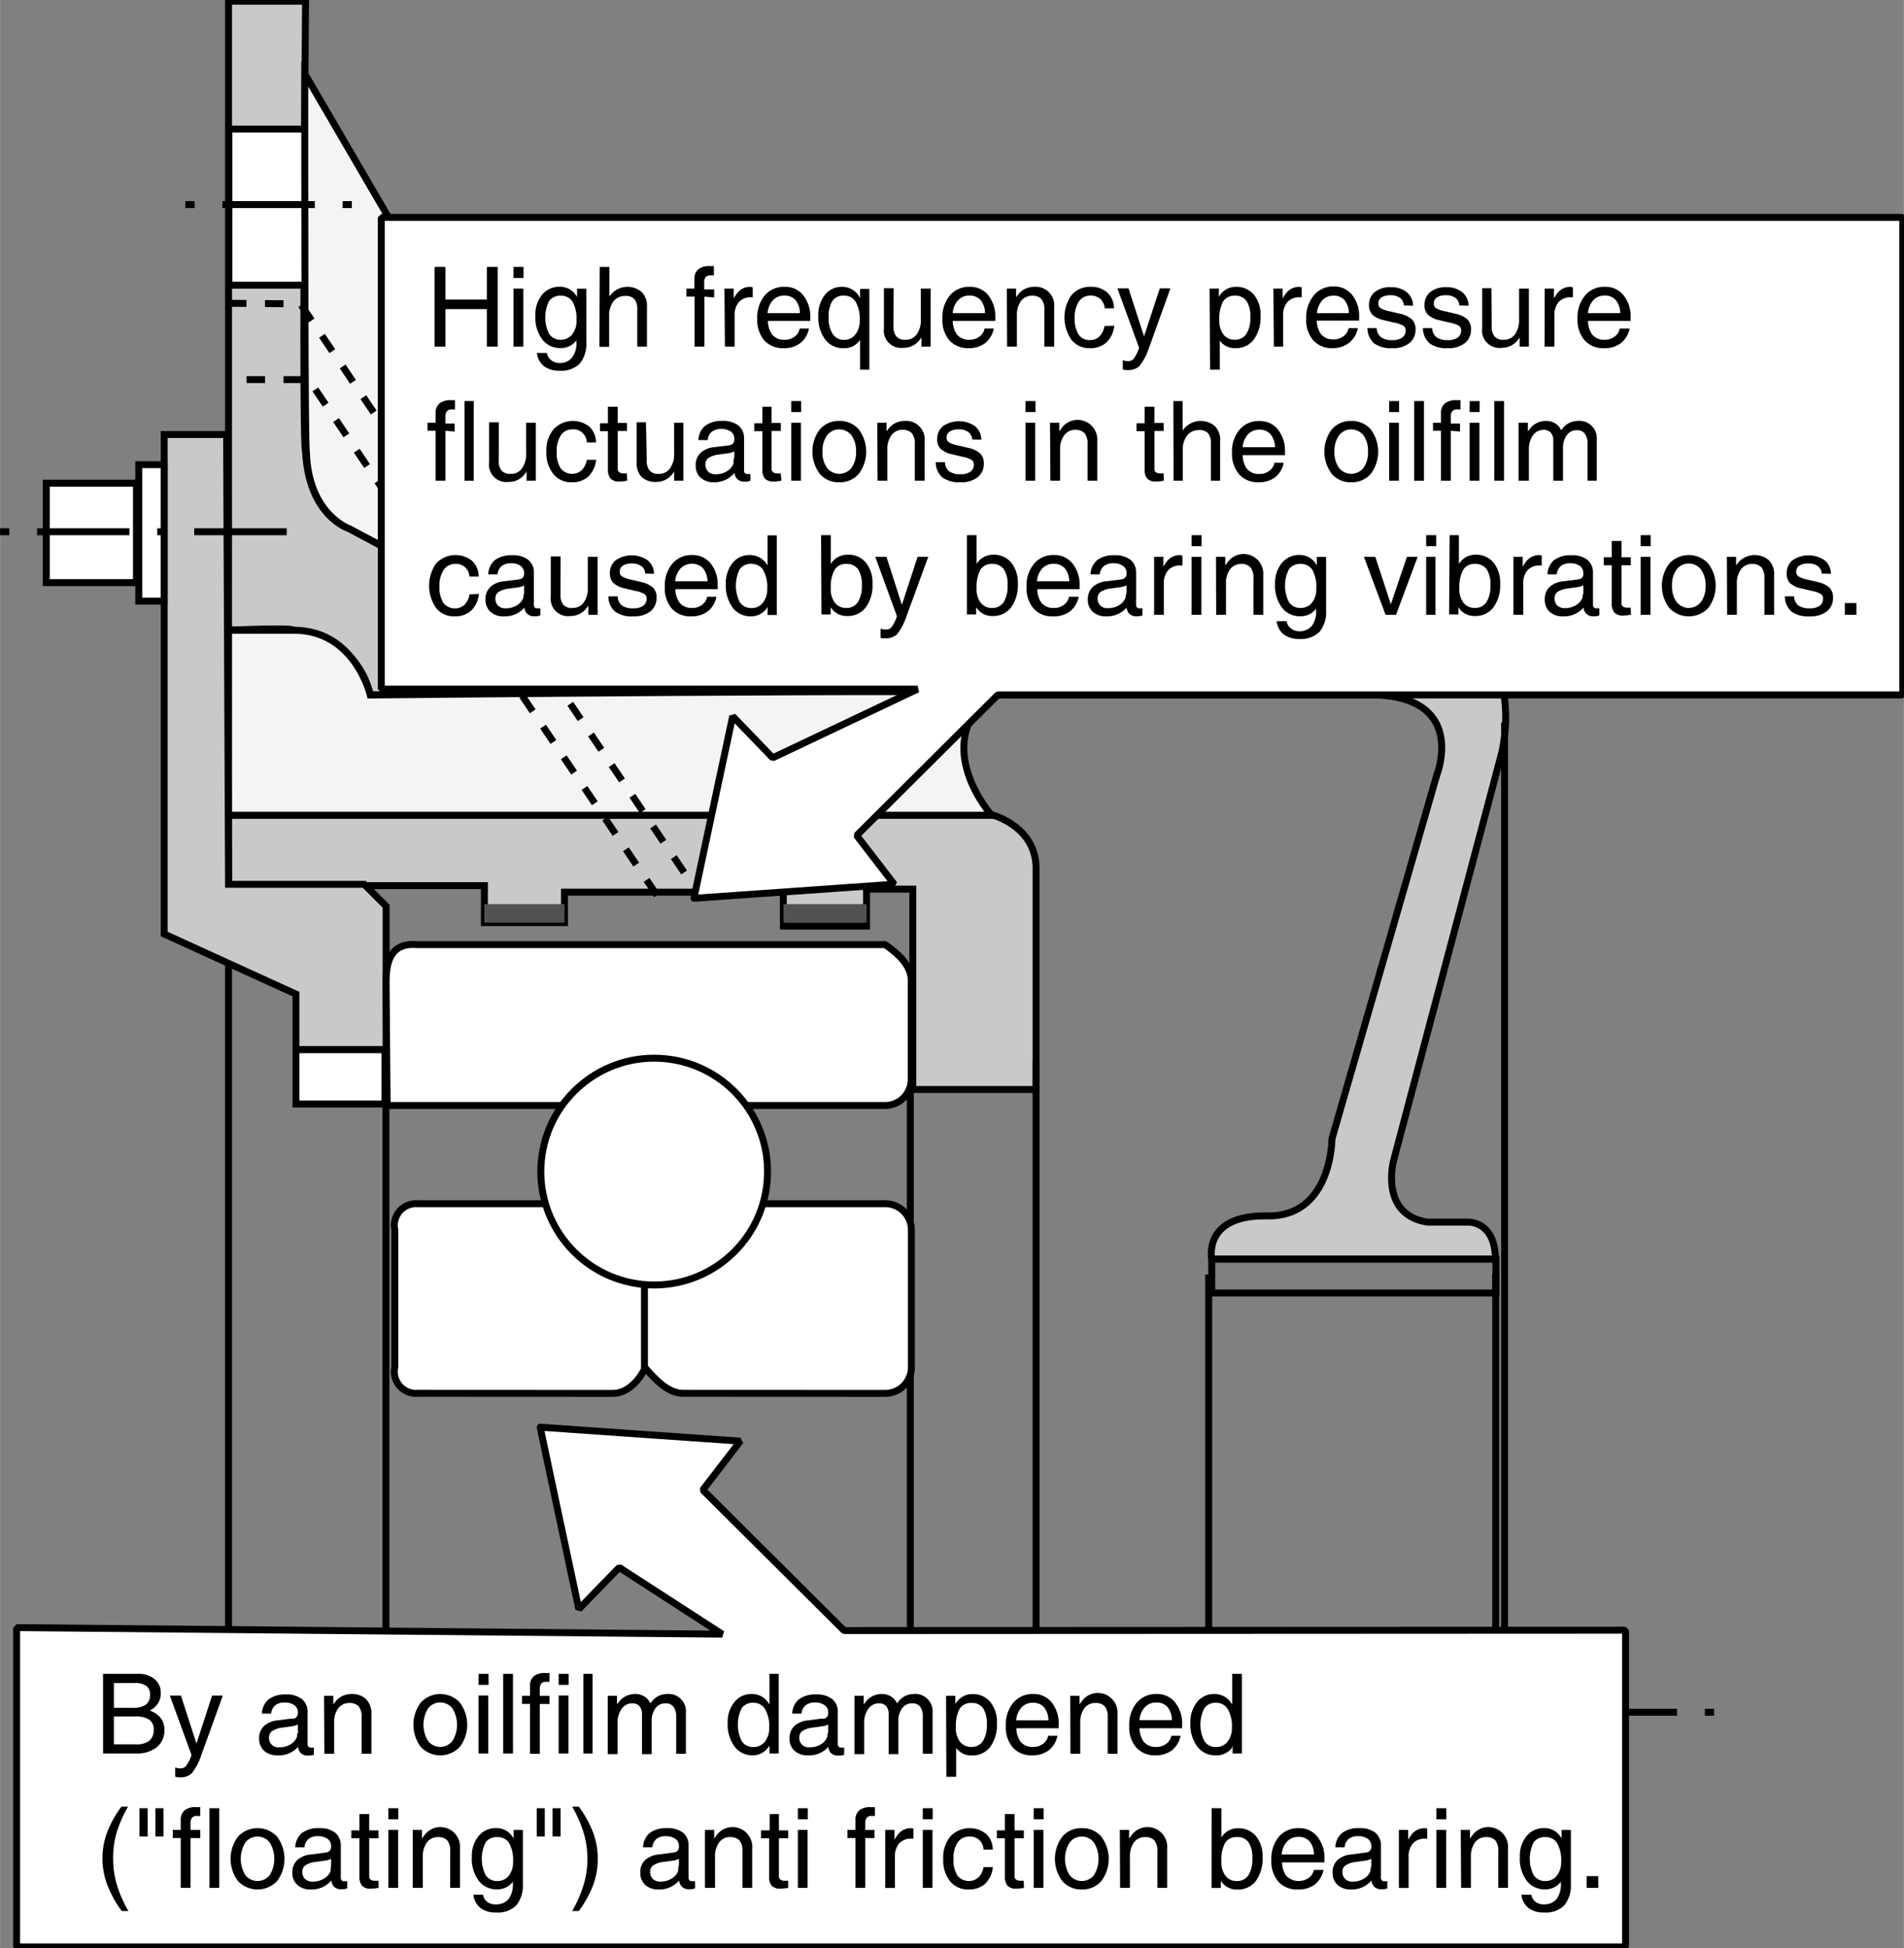 <svg id="Ebene_1" data-name="Ebene 1" xmlns="http://www.w3.org/2000/svg" width="72.64mm" height="74.3mm" viewBox="0 0 205.9 210.62">
  <rect x="0" y="0" width="205.9" height="210.62" fill="#808080" stroke="none"/>
  <defs>
    <style>
      .cls-1 {
        fill: #c9c9c9;
      }

      .cls-1, .cls-2, .cls-3, .cls-4, .cls-5, .cls-6, .cls-8 {
        stroke: #000;
        stroke-width: 0.75px;
      }

      .cls-2 {
        fill: #f4f4f4;
      }

      .cls-3, .cls-8 {
        fill: #fff;
      }

      .cls-4, .cls-5, .cls-6 {
        fill: none;
      }

      .cls-5 {
        stroke-dasharray: 2;
      }

      .cls-6 {
        stroke-dasharray: 1 3 10 3;
      }

      .cls-7 {
        fill: #525252;
      }

      .cls-8 {
        stroke-miterlimit: 1;
      }
    </style>
  </defs>
  <title>insufficient-oil-pressure.svg</title>
  <g>
    <path class="cls-1" d="M274.48,315.16v68s6.92-.3,7,0a9,9,0,0,1,8.33,7H398.48c10,.33,6.67,8.66,6.67,8.66l-11.34,39.34s0,8.45-7,8.33-6,4.67-6,4.67h30.67c0-4.17-3-4-3-4h-4.33c-5.25-.8-3.67-6.67-3.67-6.67l11.67-44s3.5-13.54-9-13.33h-87s-6.38.45-8.67-.34l-20-10.66s-4.33-1.3-4.67-8.34c-.41-.46,0-48.66,0-48.66Z" transform="translate(-249.77 -315.03)"/>
    <path class="cls-1" d="M274.48,403.16h82.67s4.83,1.29,4.66,6c0-.3,0,23.66,0,23.66H348.48V411.16h-5v4h-9v-3.67H310.81v3.29h-8.66v-4H274.48Z" transform="translate(-249.77 -315.03)"/>
    <path class="cls-2" d="M357,390c-6.75,5.62,0,13.17,0,13.17H274.48v-20h7c6.67-.05,8.33,7,8.33,7S356.52,389.49,357,390Z" transform="translate(-249.77 -315.03)"/>
    <rect class="cls-3" x="24.75" y="13.96" width="8.25" height="16.87"/>
    <path class="cls-2" d="M317.85,383.22,282.72,323c0,9.82,0,40.67.18,40.87.18,6.79,4.66,8.33,4.66,8.33l20,10.67c2.29.79,8.67.33,8.67.33Z" transform="translate(-249.77 -315.03)"/>
    <rect class="cls-4" x="131.04" y="136.12" width="30.73" height="3.67"/>
    <polyline class="cls-5" points="71.04 96.79 33.38 41.04 24.54 41.04"/>
    <line class="cls-4" x1="24.71" y1="95.79" x2="24.71" y2="190.12"/>
    <line class="cls-4" x1="41.73" y1="116.67" x2="41.73" y2="189"/>
    <line class="cls-4" x1="98.44" y1="115.98" x2="98.44" y2="190.81"/>
    <line class="cls-4" x1="112.04" y1="114.79" x2="112.04" y2="188.12"/>
    <line class="cls-4" x1="130.71" y1="137.79" x2="130.71" y2="188.46"/>
    <line class="cls-4" x1="161.75" y1="137.81" x2="161.75" y2="188.48"/>
    <line class="cls-4" x1="162.71" y1="78.12" x2="162.71" y2="188.46"/>
    <line class="cls-6" x1="14.37" y1="185.12" x2="186.37" y2="185.12"/>
    <line class="cls-6" x1="20.04" y1="22.12" x2="40.71" y2="22.12"/>
    <polyline class="cls-5" points="24.65 32.79 32.48 32.85 75.46 96.52"/>
    <rect class="cls-7" x="52.37" y="97.75" width="8.67" height="2"/>
    <rect class="cls-7" x="84.73" y="97.75" width="8.98" height="2"/>
    <polygon class="cls-1" points="24.5 46.98 17.75 46.98 17.75 100.98 32 107.48 32 113.48 41.75 113.48 41.75 97.98 39.38 95.61 24.71 95.61 24.5 46.98"/>
    <path class="cls-3" d="M345.48,434.55a2.83,2.83,0,0,0,2.83-2.83V421.05c0-1.56-1.27-2.83-2.83-3.89H294.81c-3.23-.27-3.29,2.67-3.29,4.23l.11,13.16Z" transform="translate(-249.77 -315.03)"/>
    <path class="cls-3" d="M316,465.68c1.56,0,2.83-1.27,3.58-2.84V448c-.75-1.56-2-2.83-3.58-2.83H294.92a2.35,2.35,0,0,0-2.46,2.83v14.83a2.35,2.35,0,0,0,2.46,2.84Z" transform="translate(-249.77 -315.03)"/>
    <path class="cls-3" d="M345.5,465.68a2.84,2.84,0,0,0,2.83-2.84V448a2.83,2.83,0,0,0-2.83-2.83H323.67c-1.57,0-2.84,1.27-4.21,2.83v14.83c1.37,1.57,2.64,2.84,4.21,2.84Z" transform="translate(-249.77 -315.03)"/>
    <circle class="cls-3" cx="320.5" cy="441.68" r="12.26" transform="translate(-400.25 402.29) rotate(-84.37)"/>
    <rect class="cls-3" x="15" y="50.24" width="2.75" height="14.75"/>
    <rect class="cls-3" x="5" y="52.24" width="9.75" height="10.75"/>
    <line class="cls-6" y1="57.49" x2="31" y2="57.49"/>
    <rect class="cls-3" x="32" y="113.49" width="9.62" height="5.87"/>
  </g>
  <path class="cls-8" d="M425.56,491.28v34.25h-174V491l76.31.71-11.14-7.21L312.36,489s-4.26-19.94-4.17-19.67l21.64,1.51-4.06,5.28,15.28,15.2Z" transform="translate(-249.77 -315.03)"/>
  <g>
    <g>
      <path d="M260.91,496h3.79a2.7,2.7,0,0,1,1.77.56,1.87,1.87,0,0,1,.68,1.49,2,2,0,0,1-.8,1.68,2.55,2.55,0,0,1-.39.24,3,3,0,0,1,.74.38,2,2,0,0,1,.84,1.71,2.28,2.28,0,0,1-.82,1.87,3.46,3.46,0,0,1-2.29.68h-3.52Zm1.17,3.67h2.08a2.27,2.27,0,0,0,1.39-.35,1.28,1.28,0,0,0,.44-1.08,1.09,1.09,0,0,0-.41-.94,2.13,2.13,0,0,0-1.27-.31h-2.23Zm0,3.95h2.37a2.27,2.27,0,0,0,1.47-.39,1.51,1.51,0,0,0,.46-1.22,1.2,1.2,0,0,0-.48-1.06,2.71,2.71,0,0,0-1.53-.34h-2.29Z" transform="translate(-249.77 -315.03)"/>
      <path d="M271.51,504.85a6.19,6.19,0,0,1-1,1.89,1.68,1.68,0,0,1-1.29.44,1.4,1.4,0,0,1-.51-.06v-1a2,2,0,0,0,.61.1.73.73,0,0,0,.59-.3,4.09,4.09,0,0,0,.55-1.09l0-.1h0l-2.33-6.38h1.2l1.68,5.19,1.69-5.19h1.16Z" transform="translate(-249.77 -315.03)"/>
      <path d="M279.79,504.81a2.08,2.08,0,0,1-1.46-.49,1.71,1.71,0,0,1-.54-1.33,1.79,1.79,0,0,1,.51-1.34,2.5,2.5,0,0,1,1.48-.62l1.43-.19.34,0a.54.54,0,0,0,.31-.21.65.65,0,0,0,.12-.4v-.06a.93.93,0,0,0-.38-.78,1.77,1.77,0,0,0-1.07-.29,1.54,1.54,0,0,0-1,.3,1.3,1.3,0,0,0-.44.9h-1a2.1,2.1,0,0,1,.73-1.55,2.94,2.94,0,0,1,1.86-.52,2.67,2.67,0,0,1,1.74.5,1.76,1.76,0,0,1,.6,1.44v3.45a.32.32,0,0,0,.1.25.33.33,0,0,0,.26.1h.14l.19,0v.77a3,3,0,0,1-.32.09l-.29,0a1,1,0,0,1-.86-.32,1.37,1.37,0,0,1-.26-.62,1.42,1.42,0,0,1-.27.28A2.74,2.74,0,0,1,279.79,504.81Zm2.19-2.65v-.68a2.33,2.33,0,0,1-.65.19l-1,.14a2.48,2.48,0,0,0-1.11.36.77.77,0,0,0-.36.67,1,1,0,0,0,1.11,1.1,2.2,2.2,0,0,0,1.4-.45,1.48,1.48,0,0,0,.52-.72,1,1,0,0,0,0-.24C282,502.42,282,502.29,282,502.16Z" transform="translate(-249.77 -315.03)"/>
      <path d="M284.81,498.37h1v.93l.24-.31a2.16,2.16,0,0,1,1.72-.81,2.12,2.12,0,0,1,1.59.57,2.14,2.14,0,0,1,.57,1.6v4.29h-1.06V500.7a1.76,1.76,0,0,0-.32-1.19,1.3,1.3,0,0,0-1-.36,1.46,1.46,0,0,0-1.21.57,2.55,2.55,0,0,0-.44,1.56v3.36h-1.06Z" transform="translate(-249.77 -315.03)"/>
      <path d="M295.27,503.9a4,4,0,0,1,0-4.8,2.88,2.88,0,0,1,4.22,0,4,4,0,0,1,0,4.8,2.9,2.9,0,0,1-4.22,0Zm3.43-.65a3.37,3.37,0,0,0,0-3.5,1.66,1.66,0,0,0-2.65,0,3.37,3.37,0,0,0,0,3.5,1.68,1.68,0,0,0,2.65,0Z" transform="translate(-249.77 -315.03)"/>
      <path d="M301.52,496h1.08v1.19h-1.08Zm0,2.34h1.05v6.27h-1.05Z" transform="translate(-249.77 -315.03)"/>
      <path d="M304.18,496h1.06v8.61h-1.06Z" transform="translate(-249.77 -315.03)"/>
      <path d="M308.14,499.25v5.39h-1.06v-5.39h-.86v-.88h.86v-1.06a1.31,1.31,0,0,1,.41-1.05,1.84,1.84,0,0,1,1.23-.35h.47v.95l-.42,0a.59.59,0,0,0-.47.2.85.85,0,0,0-.16.56v.76h1.05v.88Z" transform="translate(-249.77 -315.03)"/>
      <path d="M310.18,496h1.08v1.19h-1.08Zm0,2.34h1.06v6.27h-1.06Z" transform="translate(-249.77 -315.03)"/>
      <path d="M312.85,496h1v8.61h-1Z" transform="translate(-249.77 -315.03)"/>
      <path d="M315.49,498.37h1v.93l.22-.28a2.15,2.15,0,0,1,1.69-.84,1.84,1.84,0,0,1,1.35.5,1.75,1.75,0,0,1,.34.51l.17-.21a2.08,2.08,0,0,1,1.62-.8,1.88,1.88,0,0,1,2.06,2.06v4.4h-1.05v-4a1.71,1.71,0,0,0-.3-1.09,1,1,0,0,0-.85-.36,1.28,1.28,0,0,0-1.09.53,2.3,2.3,0,0,0-.41,1.44v3.52h-1.05v-4.29a1.34,1.34,0,0,0-.27-.9,1,1,0,0,0-.77-.3,1.38,1.38,0,0,0-1.16.59,2.57,2.57,0,0,0-.44,1.54v3.36h-1.06Z" transform="translate(-249.77 -315.03)"/>
      <path d="M331.21,504.81a2.4,2.4,0,0,1-2-.94,4,4,0,0,1-.75-2.54,3.41,3.41,0,0,1,.73-2.28,2.31,2.31,0,0,1,1.88-.87,2.1,2.1,0,0,1,1.82,1l.09.12V496h1v8.61h-1v-.85l-.13.19A2.08,2.08,0,0,1,331.21,504.81Zm.06-5.68a1.47,1.47,0,0,0-1.29.57,4,4,0,0,0,0,3.58,1.44,1.44,0,0,0,1.26.63,1.52,1.52,0,0,0,1.24-.58,2.34,2.34,0,0,0,.47-1.52,3.63,3.63,0,0,0-.45-2A1.41,1.41,0,0,0,331.27,499.13Z" transform="translate(-249.77 -315.03)"/>
      <path d="M337.15,504.81a2.06,2.06,0,0,1-1.46-.49,1.71,1.71,0,0,1-.54-1.33,1.79,1.79,0,0,1,.51-1.34,2.47,2.47,0,0,1,1.48-.62l1.43-.19.34,0a.58.58,0,0,0,.31-.21.65.65,0,0,0,.11-.4v-.06a.91.91,0,0,0-.38-.78,1.71,1.71,0,0,0-1.06-.29,1.54,1.54,0,0,0-1,.3,1.3,1.3,0,0,0-.45.9h-1a2.07,2.07,0,0,1,.73-1.55,2.94,2.94,0,0,1,1.86-.52,2.67,2.67,0,0,1,1.74.5,1.76,1.76,0,0,1,.6,1.44v3.45a.35.35,0,0,0,.09.25.36.36,0,0,0,.27.1h.13l.2,0v.77a3,3,0,0,1-.32.09l-.29,0a1.06,1.06,0,0,1-.87-.32,1.49,1.49,0,0,1-.25-.62,2.37,2.37,0,0,1-.27.28A2.76,2.76,0,0,1,337.15,504.81Zm2.18-2.65v-.68a2.15,2.15,0,0,1-.65.19l-1,.14a2.57,2.57,0,0,0-1.12.36.78.78,0,0,0-.35.67,1,1,0,0,0,1.1,1.1,2.2,2.2,0,0,0,1.41-.45,1.55,1.55,0,0,0,.52-.72,1,1,0,0,0,0-.24C339.33,502.42,339.33,502.29,339.33,502.16Z" transform="translate(-249.77 -315.03)"/>
      <path d="M342.17,498.37h1v.93l.22-.28a2.15,2.15,0,0,1,1.69-.84,1.82,1.82,0,0,1,1.34.5,1.6,1.6,0,0,1,.35.51l.17-.21a2.06,2.06,0,0,1,1.62-.8,1.88,1.88,0,0,1,2.06,2.06v4.4h-1.06v-4a1.71,1.71,0,0,0-.29-1.09,1,1,0,0,0-.85-.36,1.28,1.28,0,0,0-1.09.53,2.3,2.3,0,0,0-.41,1.44v3.52h-1.05v-4.29a1.34,1.34,0,0,0-.27-.9,1,1,0,0,0-.78-.3,1.37,1.37,0,0,0-1.15.59,2.51,2.51,0,0,0-.45,1.54v3.36h-1.05Z" transform="translate(-249.77 -315.03)"/>
      <path d="M352.08,498.37h1v.89l.05-.07a2.07,2.07,0,0,1,1.79-1,2.41,2.41,0,0,1,1.94.85,3.43,3.43,0,0,1,.72,2.29,4.08,4.08,0,0,1-.72,2.56,2.4,2.4,0,0,1-2,.93,2,2,0,0,1-1.69-.81l0-.05v3.17h-1.06Zm2.73,5.53a1.41,1.41,0,0,0,1.25-.63,3.16,3.16,0,0,0,.43-1.82,3,3,0,0,0-.41-1.74,1.45,1.45,0,0,0-1.27-.56,1.4,1.4,0,0,0-1.27.63,3.92,3.92,0,0,0-.4,2,2.41,2.41,0,0,0,.43,1.54A1.48,1.48,0,0,0,354.81,503.9Z" transform="translate(-249.77 -315.03)"/>
      <path d="M361.39,504.81a2.69,2.69,0,0,1-2.09-.84,3.34,3.34,0,0,1-.76-2.33,3.7,3.7,0,0,1,.81-2.52,2.7,2.7,0,0,1,2.16-.94,2.47,2.47,0,0,1,2,.92,3.67,3.67,0,0,1,.75,2.4v.38h-4.58a2.72,2.72,0,0,0,.43,1.43,1.65,1.65,0,0,0,1.4.59,1.68,1.68,0,0,0,1.06-.34,1.37,1.37,0,0,0,.55-.86h1a2.62,2.62,0,0,1-.94,1.57A2.87,2.87,0,0,1,361.39,504.81Zm1.76-3.78a2.29,2.29,0,0,0-.43-1.36,1.49,1.49,0,0,0-1.25-.54,1.59,1.59,0,0,0-1.33.62,2.34,2.34,0,0,0-.48,1.28Z" transform="translate(-249.77 -315.03)"/>
      <path d="M365.51,498.37h1v.93l.23-.31a2.13,2.13,0,0,1,3.88,1.36v4.29h-1.06V500.7a1.76,1.76,0,0,0-.32-1.19,1.3,1.3,0,0,0-1-.36,1.46,1.46,0,0,0-1.21.57,2.55,2.55,0,0,0-.44,1.56v3.36h-1.06Z" transform="translate(-249.77 -315.03)"/>
      <path d="M374.74,504.81a2.68,2.68,0,0,1-2.09-.84,3.34,3.34,0,0,1-.76-2.33,3.75,3.75,0,0,1,.8-2.52,2.74,2.74,0,0,1,2.17-.94,2.47,2.47,0,0,1,2,.92,3.67,3.67,0,0,1,.75,2.4v.38H373a2.64,2.64,0,0,0,.43,1.43,1.64,1.64,0,0,0,1.4.59,1.7,1.7,0,0,0,1.06-.34,1.37,1.37,0,0,0,.55-.86h1a2.67,2.67,0,0,1-.94,1.57A2.89,2.89,0,0,1,374.74,504.81ZM376.5,501a2.29,2.29,0,0,0-.43-1.36,1.52,1.52,0,0,0-1.26-.54,1.62,1.62,0,0,0-1.33.62A2.34,2.34,0,0,0,373,501Z" transform="translate(-249.77 -315.03)"/>
      <path d="M381.25,504.81a2.4,2.4,0,0,1-2-.94,4,4,0,0,1-.75-2.54,3.46,3.46,0,0,1,.72-2.28,2.33,2.33,0,0,1,1.88-.87,2.12,2.12,0,0,1,1.83,1l.09.12V496h1.05v8.61h-1v-.85L383,504A2.09,2.09,0,0,1,381.25,504.81Zm.06-5.68a1.47,1.47,0,0,0-1.29.57,3.9,3.9,0,0,0,0,3.58,1.44,1.44,0,0,0,1.26.63,1.52,1.52,0,0,0,1.24-.58,2.34,2.34,0,0,0,.47-1.52,3.63,3.63,0,0,0-.45-2A1.41,1.41,0,0,0,381.31,499.13Z" transform="translate(-249.77 -315.03)"/>
    </g>
    <g>
      <path d="M260.84,516a8.12,8.12,0,0,1,.49-2.82,11.8,11.8,0,0,1,1.56-2.82h.72a13.32,13.32,0,0,0-1.25,2.86A9.64,9.64,0,0,0,262,516a9.75,9.75,0,0,0,.4,2.79,13.26,13.26,0,0,0,1.25,2.85h-.72a11.8,11.8,0,0,1-1.56-2.82A8.2,8.2,0,0,1,260.84,516Z" transform="translate(-249.77 -315.03)"/>
      <path d="M264.85,513.58v-3.05h.88v3.05Zm1.72,0v-3.05h.87v3.05Z" transform="translate(-249.77 -315.03)"/>
      <path d="M270.37,513.75v5.39h-1.06v-5.39h-.86v-.88h.86v-1.06a1.31,1.31,0,0,1,.41-1.05,1.84,1.84,0,0,1,1.23-.35h.47v.95l-.42,0a.59.59,0,0,0-.47.2.85.85,0,0,0-.16.56v.76h1.05v.88Z" transform="translate(-249.77 -315.03)"/>
      <path d="M272.41,510.53h1.06v8.61h-1.06Z" transform="translate(-249.77 -315.03)"/>
      <path d="M275.5,518.4a4,4,0,0,1,0-4.8,2.89,2.89,0,0,1,4.23,0,4,4,0,0,1,0,4.8,2.91,2.91,0,0,1-4.23,0Zm3.44-.65a3.37,3.37,0,0,0,0-3.5,1.66,1.66,0,0,0-2.65,0,3.37,3.37,0,0,0,0,3.5,1.68,1.68,0,0,0,2.65,0Z" transform="translate(-249.77 -315.03)"/>
      <path d="M283.38,519.31a2.08,2.08,0,0,1-1.46-.49,1.71,1.71,0,0,1-.54-1.33,1.79,1.79,0,0,1,.51-1.34,2.5,2.5,0,0,1,1.48-.62l1.44-.19.33-.05a.6.6,0,0,0,.32-.21.72.72,0,0,0,.11-.4v-.06a.93.93,0,0,0-.38-.78,1.76,1.76,0,0,0-1.06-.29,1.55,1.55,0,0,0-1,.3,1.34,1.34,0,0,0-.44.9h-1a2.14,2.14,0,0,1,.73-1.55,3,3,0,0,1,1.86-.52,2.64,2.64,0,0,1,1.74.5,1.76,1.76,0,0,1,.6,1.44v3.45a.32.32,0,0,0,.1.25.33.33,0,0,0,.26.1h.14l.19,0v.77a3,3,0,0,1-.32.09l-.29,0a1,1,0,0,1-.86-.32,1.37,1.37,0,0,1-.25-.62,2.37,2.37,0,0,1-.27.28A2.78,2.78,0,0,1,283.38,519.31Zm2.19-2.65V516a2.23,2.23,0,0,1-.65.19l-1,.14a2.48,2.48,0,0,0-1.11.36.76.76,0,0,0-.35.67,1.09,1.09,0,0,0,.28.81,1.12,1.12,0,0,0,.82.29A2.2,2.2,0,0,0,285,518a1.51,1.51,0,0,0,.53-.72s0-.13,0-.24S285.57,516.79,285.57,516.66Z" transform="translate(-249.77 -315.03)"/>
      <path d="M290.71,519.14a6.64,6.64,0,0,1-.79.08,1.25,1.25,0,0,1-1-.31,1.52,1.52,0,0,1-.29-1v-4.13h-.87v-.86h.87v-1.76h1.06v1.76h1v.86h-1v4.13a.4.4,0,0,0,.16.34.75.75,0,0,0,.45.12h.38Z" transform="translate(-249.77 -315.03)"/>
      <path d="M291.76,510.53h1.08v1.19h-1.08Zm0,2.34h1.06v6.27h-1.06Z" transform="translate(-249.77 -315.03)"/>
      <path d="M294.4,512.87h1v.93l.23-.31a2.13,2.13,0,0,1,3.88,1.36v4.29h-1.06V515.2a1.82,1.82,0,0,0-.31-1.19,1.34,1.34,0,0,0-1-.36,1.46,1.46,0,0,0-1.21.57,2.55,2.55,0,0,0-.44,1.56v3.36H294.4Z" transform="translate(-249.77 -315.03)"/>
      <path d="M303.37,520.92a1.71,1.71,0,0,0,1.39-.57,2.62,2.62,0,0,0,.47-1.67v-.21h0a2.08,2.08,0,0,1-1.7.83,2.43,2.43,0,0,1-2-.94,4,4,0,0,1-.74-2.54,3.41,3.41,0,0,1,.73-2.28,2.39,2.39,0,0,1,1.92-.87,2.07,2.07,0,0,1,1.79,1l.08.11v-.9h1v5.81a3.42,3.42,0,0,1-.72,2.35,2.83,2.83,0,0,1-2.18.76,2.65,2.65,0,0,1-1.69-.49,2.12,2.12,0,0,1-.76-1.43H302a1.19,1.19,0,0,0,.45.77A1.4,1.4,0,0,0,303.37,520.92Zm.21-7.27a1.47,1.47,0,0,0-1.29.56,3.94,3.94,0,0,0,0,3.56,1.46,1.46,0,0,0,1.26.63,1.52,1.52,0,0,0,1.24-.58,2.33,2.33,0,0,0,.46-1.51,3.79,3.79,0,0,0-.42-2A1.42,1.42,0,0,0,303.58,513.65Z" transform="translate(-249.77 -315.03)"/>
      <path d="M307.81,513.58v-3.05h.87v3.05Zm1.71,0v-3.05h.87v3.05Z" transform="translate(-249.77 -315.03)"/>
      <path d="M314.41,516a8.12,8.12,0,0,1-.49,2.82,11.8,11.8,0,0,1-1.56,2.82h-.72a13.32,13.32,0,0,0,1.25-2.86,9.64,9.64,0,0,0,.4-2.78,9.75,9.75,0,0,0-.4-2.79,13.26,13.26,0,0,0-1.25-2.85h.72a11.66,11.66,0,0,1,1.56,2.83A8.11,8.11,0,0,1,314.41,516Z" transform="translate(-249.77 -315.03)"/>
      <path d="M321,519.31a2.08,2.08,0,0,1-1.46-.49,1.74,1.74,0,0,1-.53-1.33,1.78,1.78,0,0,1,.5-1.34,2.5,2.5,0,0,1,1.48-.62l1.44-.19.33-.05a.6.6,0,0,0,.32-.21.72.72,0,0,0,.11-.4v-.06a.93.93,0,0,0-.38-.78,1.76,1.76,0,0,0-1.06-.29,1.57,1.57,0,0,0-1,.3,1.34,1.34,0,0,0-.44.9h-1a2.1,2.1,0,0,1,.72-1.55,3,3,0,0,1,1.87-.52,2.67,2.67,0,0,1,1.74.5,1.78,1.78,0,0,1,.59,1.44v3.45a.36.36,0,0,0,.1.25.34.34,0,0,0,.26.1h.14l.2,0v.77a3.18,3.18,0,0,1-.33.09l-.28,0a1.06,1.06,0,0,1-.87-.32,1.37,1.37,0,0,1-.25-.62,2.37,2.37,0,0,1-.27.28A2.77,2.77,0,0,1,321,519.31Zm2.19-2.65V516a2.23,2.23,0,0,1-.65.19l-1,.14a2.48,2.48,0,0,0-1.11.36.76.76,0,0,0-.35.67,1.09,1.09,0,0,0,.28.81,1.14,1.14,0,0,0,.82.29,2.2,2.2,0,0,0,1.4-.45,1.51,1.51,0,0,0,.53-.72s0-.13,0-.24S323.18,516.79,323.18,516.66Z" transform="translate(-249.77 -315.03)"/>
      <path d="M326,512.87h1v.93l.23-.31a2.13,2.13,0,0,1,3.88,1.36v4.29h-1.05V515.2a1.82,1.82,0,0,0-.32-1.19,1.34,1.34,0,0,0-1-.36,1.43,1.43,0,0,0-1.2.57,2.49,2.49,0,0,0-.45,1.56v3.36H326Z" transform="translate(-249.77 -315.03)"/>
      <path d="M335,519.14a6.73,6.73,0,0,1-.78.08,1.28,1.28,0,0,1-1-.31,1.52,1.52,0,0,1-.28-1v-4.13h-.87v-.86H333v-1.76H334v1.76h1v.86h-1v4.13a.41.41,0,0,0,.17.34.75.75,0,0,0,.45.12H335Z" transform="translate(-249.77 -315.03)"/>
      <path d="M336.05,510.53h1.07v1.19h-1.07Zm0,2.34h1.05v6.27h-1.05Z" transform="translate(-249.77 -315.03)"/>
      <path d="M343.34,513.75v5.39h-1.06v-5.39h-.87v-.88h.87v-1.06a1.31,1.31,0,0,1,.41-1.05,1.81,1.81,0,0,1,1.23-.35h.46v.95l-.41,0a.59.59,0,0,0-.47.2.85.85,0,0,0-.16.56v.76h1v.88Z" transform="translate(-249.77 -315.03)"/>
      <path d="M345.5,512.87h1v1.07a3.85,3.85,0,0,1,.28-.45,1.78,1.78,0,0,1,1.47-.81.8.8,0,0,1,.3.06v1.08h-.21a1.7,1.7,0,0,0-1.33.51,2.1,2.1,0,0,0-.46,1.46v3.36H345.5Z" transform="translate(-249.77 -315.03)"/>
    </g>
    <g>
      <path d="M349.56,510.53h1.07v1.19h-1.07Zm0,2.34h1.05v6.27h-1.05Z" transform="translate(-249.77 -315.03)"/>
      <path d="M357.14,516.89a2.9,2.9,0,0,1-.83,1.8,2.57,2.57,0,0,1-1.8.62,2.48,2.48,0,0,1-2-.89,3.66,3.66,0,0,1-.74-2.42,3.57,3.57,0,0,1,.77-2.42,2.87,2.87,0,0,1,3.87-.28,2.33,2.33,0,0,1,.72,1.7h-1a1.44,1.44,0,0,0-1.55-1.41,1.48,1.48,0,0,0-1.25.64,3.05,3.05,0,0,0-.45,1.77,3.15,3.15,0,0,0,.42,1.8,1.58,1.58,0,0,0,2.28.21,2,2,0,0,0,.55-1.12Z" transform="translate(-249.77 -315.03)"/>
      <path d="M360.5,519.14a6.73,6.73,0,0,1-.78.08,1.28,1.28,0,0,1-1-.31,1.52,1.52,0,0,1-.28-1v-4.13h-.87v-.86h.87v-1.76h1.05v1.76h1v.86h-1v4.13a.41.41,0,0,0,.17.34.75.75,0,0,0,.45.12h.37Z" transform="translate(-249.77 -315.03)"/>
      <path d="M361.56,510.53h1.07v1.19h-1.07Zm0,2.34h1.05v6.27h-1.05Z" transform="translate(-249.77 -315.03)"/>
      <path d="M364.65,518.4a4,4,0,0,1,0-4.8,2.66,2.66,0,0,1,2.1-.92,2.69,2.69,0,0,1,2.12.92,4,4,0,0,1,0,4.8,2.68,2.68,0,0,1-2.12.91A2.66,2.66,0,0,1,364.65,518.4Zm3.43-.65a3.37,3.37,0,0,0,0-3.5,1.66,1.66,0,0,0-2.65,0,3.37,3.37,0,0,0,0,3.5,1.68,1.68,0,0,0,2.65,0Z" transform="translate(-249.77 -315.03)"/>
      <path d="M370.87,512.87h1v.93l.24-.31a2.13,2.13,0,0,1,3.88,1.36v4.29h-1.06V515.2a1.76,1.76,0,0,0-.32-1.19,1.3,1.3,0,0,0-1-.36,1.46,1.46,0,0,0-1.21.57,2.55,2.55,0,0,0-.44,1.56v3.36h-1.06Z" transform="translate(-249.77 -315.03)"/>
      <path d="M380.8,510.53h1.05v3.16a2.08,2.08,0,0,1,1.79-1,2.44,2.44,0,0,1,1.95.85,3.43,3.43,0,0,1,.72,2.29,4.08,4.08,0,0,1-.73,2.56,2.39,2.39,0,0,1-2,.93,2,2,0,0,1-1.69-.81l-.1-.13v.77h-1Zm2.72,7.87a1.44,1.44,0,0,0,1.26-.63,3.24,3.24,0,0,0,.42-1.82,2.94,2.94,0,0,0-.41-1.74,1.43,1.43,0,0,0-1.26-.56,1.41,1.41,0,0,0-1.28.63,4,4,0,0,0-.4,2,2.41,2.41,0,0,0,.44,1.54A1.47,1.47,0,0,0,383.52,518.4Z" transform="translate(-249.77 -315.03)"/>
      <path d="M390.11,519.31a2.66,2.66,0,0,1-2.09-.84,3.34,3.34,0,0,1-.76-2.33,3.7,3.7,0,0,1,.8-2.52,2.74,2.74,0,0,1,2.17-.94,2.44,2.44,0,0,1,2,.92A3.62,3.62,0,0,1,393,516v.38h-4.58a2.72,2.72,0,0,0,.42,1.43,1.9,1.9,0,0,0,2.46.25,1.33,1.33,0,0,0,.55-.86h1.05a2.67,2.67,0,0,1-.94,1.57A2.89,2.89,0,0,1,390.11,519.31Zm1.76-3.78a2.36,2.36,0,0,0-.43-1.36,1.52,1.52,0,0,0-1.26-.54,1.6,1.6,0,0,0-1.33.62,2.34,2.34,0,0,0-.47,1.28Z" transform="translate(-249.77 -315.03)"/>
      <path d="M395.88,519.31a2.08,2.08,0,0,1-1.46-.49,1.71,1.71,0,0,1-.54-1.33,1.79,1.79,0,0,1,.51-1.34,2.5,2.5,0,0,1,1.48-.62l1.43-.19.34-.05a.58.58,0,0,0,.31-.21.65.65,0,0,0,.12-.4v-.06a.93.93,0,0,0-.38-.78,1.77,1.77,0,0,0-1.07-.29,1.54,1.54,0,0,0-1,.3,1.3,1.3,0,0,0-.44.9h-1a2.1,2.1,0,0,1,.73-1.55,2.94,2.94,0,0,1,1.86-.52,2.67,2.67,0,0,1,1.74.5,1.76,1.76,0,0,1,.6,1.44v3.45a.32.32,0,0,0,.1.25.33.33,0,0,0,.26.1h.14l.19,0v.77a3,3,0,0,1-.32.09l-.29,0a1,1,0,0,1-.86-.32,1.37,1.37,0,0,1-.26-.62,1.42,1.42,0,0,1-.27.28A2.74,2.74,0,0,1,395.88,519.31Zm2.19-2.65V516a2.33,2.33,0,0,1-.65.19l-1,.14a2.48,2.48,0,0,0-1.11.36.77.77,0,0,0-.36.67,1,1,0,0,0,1.11,1.1,2.2,2.2,0,0,0,1.4-.45,1.48,1.48,0,0,0,.52-.72,1,1,0,0,0,0-.24C398.06,516.92,398.07,516.79,398.07,516.66Z" transform="translate(-249.77 -315.03)"/>
      <path d="M401.05,512.87h1v1.07a3.88,3.88,0,0,1,.29-.45,1.78,1.78,0,0,1,1.47-.81.8.8,0,0,1,.3.06v1.08h-.22a1.7,1.7,0,0,0-1.32.51,2.1,2.1,0,0,0-.47,1.46v3.36h-1.05Z" transform="translate(-249.77 -315.03)"/>
    </g>
    <g>
      <path d="M405.1,510.53h1.08v1.19H405.1Zm0,2.34h1.06v6.27h-1.06Z" transform="translate(-249.77 -315.03)"/>
      <path d="M407.74,512.87h1v.93l.23-.31a2.13,2.13,0,0,1,3.88,1.36v4.29H411.8V515.2a1.82,1.82,0,0,0-.31-1.19,1.34,1.34,0,0,0-1-.36,1.46,1.46,0,0,0-1.21.57,2.55,2.55,0,0,0-.44,1.56v3.36h-1.06Z" transform="translate(-249.77 -315.03)"/>
      <path d="M416.71,520.92a1.71,1.71,0,0,0,1.39-.57,2.62,2.62,0,0,0,.47-1.67v-.21h0a2.08,2.08,0,0,1-1.7.83,2.43,2.43,0,0,1-2-.94,4,4,0,0,1-.74-2.54,3.41,3.41,0,0,1,.73-2.28,2.39,2.39,0,0,1,1.92-.87,2.07,2.07,0,0,1,1.79,1l.08.11v-.9h1v5.81a3.42,3.42,0,0,1-.72,2.35,2.83,2.83,0,0,1-2.18.76,2.65,2.65,0,0,1-1.69-.49,2.12,2.12,0,0,1-.76-1.43h1.08a1.19,1.19,0,0,0,.45.77A1.4,1.4,0,0,0,416.71,520.92Zm.21-7.27a1.47,1.47,0,0,0-1.29.56,3.94,3.94,0,0,0,0,3.56,1.46,1.46,0,0,0,1.26.63,1.52,1.52,0,0,0,1.24-.58,2.33,2.33,0,0,0,.47-1.51,3.79,3.79,0,0,0-.43-2A1.42,1.42,0,0,0,416.92,513.65Z" transform="translate(-249.77 -315.03)"/>
      <path d="M421.36,517.87h1.25v1.27h-1.25Z" transform="translate(-249.77 -315.03)"/>
    </g>
  </g>
  <path class="cls-8" d="M455.54,390.16V338.53H291v51h58l-15.67,7.43L329,392.47s-4.27,19.95-4.18,19.68l21.65-1.52-4.06-5.27,15.27-15.2Z" transform="translate(-249.77 -315.03)"/>
  <g>
    <g>
      <path d="M296.76,343.89h1.17v3.53h4.49v-3.53h1.17v8.61h-1.17v-4.05h-4.49v4.05h-1.17Z" transform="translate(-249.77 -315.03)"/>
      <path d="M305.3,343.89h1.08v1.19H305.3Zm0,2.34h1.06v6.27h-1.06Z" transform="translate(-249.77 -315.03)"/>
      <path d="M310.24,354.28a1.68,1.68,0,0,0,1.38-.58,2.51,2.51,0,0,0,.48-1.66v-.21h0a2.06,2.06,0,0,1-1.7.83,2.41,2.41,0,0,1-2-.94,4,4,0,0,1-.74-2.54,3.41,3.41,0,0,1,.73-2.28,2.39,2.39,0,0,1,1.91-.87,2.07,2.07,0,0,1,1.8,1l.07.11v-.9h1V352a3.37,3.37,0,0,1-.71,2.35,2.87,2.87,0,0,1-2.18.76,2.7,2.7,0,0,1-1.69-.49,2.12,2.12,0,0,1-.76-1.43h1.08a1.19,1.19,0,0,0,.45.77A1.42,1.42,0,0,0,310.24,354.28Zm.21-7.28a1.5,1.5,0,0,0-1.3.57,4,4,0,0,0,0,3.56,1.44,1.44,0,0,0,1.26.63,1.52,1.52,0,0,0,1.23-.58,2.28,2.28,0,0,0,.47-1.52,3.78,3.78,0,0,0-.42-2A1.44,1.44,0,0,0,310.45,347Z" transform="translate(-249.77 -315.03)"/>
      <path d="M314.62,343.89h1.05v3.19l.18-.23a2.36,2.36,0,0,1,3.32-.24,2.12,2.12,0,0,1,.56,1.6v4.29h-1.05v-4a1.69,1.69,0,0,0-.3-1.12,1.22,1.22,0,0,0-1-.35,1.57,1.57,0,0,0-1.27.58,2.44,2.44,0,0,0-.47,1.56v3.36h-1.05Z" transform="translate(-249.77 -315.03)"/>
      <path d="M325.94,347.1v5.4h-1.06v-5.4H324v-.87h.86v-1.07a1.3,1.3,0,0,1,.41-1,1.84,1.84,0,0,1,1.23-.36l.47,0v1l-.42,0a.59.59,0,0,0-.47.2.85.85,0,0,0-.16.56v.76H327v.87Z" transform="translate(-249.77 -315.03)"/>
      <path d="M328.11,346.23h1v1.07a2.49,2.49,0,0,1,.29-.45,1.75,1.75,0,0,1,1.47-.81.89.89,0,0,1,.3.06v1.07H331a1.7,1.7,0,0,0-1.32.51,2.1,2.1,0,0,0-.47,1.46v3.36h-1.05Z" transform="translate(-249.77 -315.03)"/>
      <path d="M334.51,352.67a2.68,2.68,0,0,1-2.09-.84,3.36,3.36,0,0,1-.76-2.34,3.74,3.74,0,0,1,.8-2.51,2.7,2.7,0,0,1,2.17-.94,2.44,2.44,0,0,1,2,.92,3.62,3.62,0,0,1,.76,2.4v.37h-4.58a2.58,2.58,0,0,0,.43,1.43,1.62,1.62,0,0,0,1.4.6,1.7,1.7,0,0,0,1.06-.34,1.36,1.36,0,0,0,.55-.87h1a2.66,2.66,0,0,1-.94,1.58A2.89,2.89,0,0,1,334.51,352.67Zm1.76-3.79a2.28,2.28,0,0,0-.43-1.35,1.52,1.52,0,0,0-1.26-.54,1.62,1.62,0,0,0-1.33.62,2.34,2.34,0,0,0-.47,1.27Z" transform="translate(-249.77 -315.03)"/>
      <path d="M341,352.67a2.37,2.37,0,0,1-2-.94,4,4,0,0,1-.74-2.53,3.52,3.52,0,0,1,.71-2.29,2.31,2.31,0,0,1,1.87-.87,2.1,2.1,0,0,1,1.81,1,1.71,1.71,0,0,1,.13.23v-1h1V355h-1v-3.21l-.06.07A2,2,0,0,1,341,352.67Zm.06-5.68a1.44,1.44,0,0,0-1.27.57,3.15,3.15,0,0,0-.41,1.8,3.1,3.1,0,0,0,.44,1.78,1.41,1.41,0,0,0,1.23.63,1.47,1.47,0,0,0,1.22-.58,2.35,2.35,0,0,0,.47-1.53,3.71,3.71,0,0,0-.44-2A1.37,1.37,0,0,0,341.05,347Z" transform="translate(-249.77 -315.03)"/>
      <path d="M346.39,350.27a1.73,1.73,0,0,0,.31,1.14,1.22,1.22,0,0,0,1,.35,1.42,1.42,0,0,0,1.21-.59,2.61,2.61,0,0,0,.44-1.59v-3.35h1.06v6.27h-1v-1a1.94,1.94,0,0,1-.23.33,2.13,2.13,0,0,1-1.69.8,1.88,1.88,0,0,1-2.13-2.13v-4.31h1.05Z" transform="translate(-249.77 -315.03)"/>
      <path d="M354.53,352.67a2.69,2.69,0,0,1-2.09-.84,3.36,3.36,0,0,1-.76-2.34,3.74,3.74,0,0,1,.8-2.51,2.7,2.7,0,0,1,2.17-.94,2.47,2.47,0,0,1,2,.92,3.67,3.67,0,0,1,.75,2.4v.37H352.8a2.66,2.66,0,0,0,.43,1.43,1.62,1.62,0,0,0,1.4.6,1.68,1.68,0,0,0,1.06-.34,1.36,1.36,0,0,0,.55-.87h1a2.66,2.66,0,0,1-.94,1.58A2.89,2.89,0,0,1,354.53,352.67Zm1.76-3.79a2.28,2.28,0,0,0-.43-1.35,1.51,1.51,0,0,0-1.26-.54,1.62,1.62,0,0,0-1.33.62,2.34,2.34,0,0,0-.47,1.27Z" transform="translate(-249.77 -315.03)"/>
      <path d="M358.65,346.23h1v.93l.24-.31a2.16,2.16,0,0,1,1.71-.81,2,2,0,0,1,2.17,2.17v4.29h-1.06v-3.94a1.75,1.75,0,0,0-.32-1.19,1.3,1.3,0,0,0-1-.37,1.47,1.47,0,0,0-1.21.58,2.49,2.49,0,0,0-.44,1.56v3.36h-1.06Z" transform="translate(-249.77 -315.03)"/>
      <path d="M370.27,350.24a2.93,2.93,0,0,1-.84,1.81,2.55,2.55,0,0,1-1.79.62,2.44,2.44,0,0,1-2-.9,4.22,4.22,0,0,1,0-4.83,2.61,2.61,0,0,1,2.08-.9,2.57,2.57,0,0,1,1.8.62,2.33,2.33,0,0,1,.72,1.7h-1a1.58,1.58,0,0,0-.47-1,1.52,1.52,0,0,0-1.08-.37,1.46,1.46,0,0,0-1.25.64,3.05,3.05,0,0,0-.45,1.77,3.15,3.15,0,0,0,.42,1.8,1.43,1.43,0,0,0,1.25.6,1.45,1.45,0,0,0,1-.39,2.08,2.08,0,0,0,.55-1.13Z" transform="translate(-249.77 -315.03)"/>
      <path d="M374,352.71a6.46,6.46,0,0,1-1,1.89,1.76,1.76,0,0,1-1.3.44,1.43,1.43,0,0,1-.51-.06v-1a1.75,1.75,0,0,0,.61.09.74.74,0,0,0,.6-.29,4.48,4.48,0,0,0,.54-1.09l0-.1h0l-2.33-6.38h1.2l1.68,5.19,1.7-5.19h1.15Z" transform="translate(-249.77 -315.03)"/>
      <path d="M380.58,346.23h1v.89l.05-.08a2.1,2.1,0,0,1,1.79-1,2.44,2.44,0,0,1,1.95.85,3.42,3.42,0,0,1,.72,2.29,4.08,4.08,0,0,1-.73,2.56,2.4,2.4,0,0,1-2,.93,2,2,0,0,1-1.68-.81l0-.05V355h-1.05Zm2.72,5.53a1.44,1.44,0,0,0,1.26-.63,3.24,3.24,0,0,0,.42-1.82,2.94,2.94,0,0,0-.41-1.74,1.44,1.44,0,0,0-1.26-.57,1.42,1.42,0,0,0-1.28.64,4,4,0,0,0-.4,2,2.42,2.42,0,0,0,.44,1.55A1.48,1.48,0,0,0,383.3,351.76Z" transform="translate(-249.77 -315.03)"/>
      <path d="M387.48,346.23h1v1.07a3.18,3.18,0,0,1,.29-.45,1.78,1.78,0,0,1,1.47-.81.8.8,0,0,1,.3.06v1.07h-.22a1.7,1.7,0,0,0-1.32.51,2.1,2.1,0,0,0-.47,1.46v3.36h-1Z" transform="translate(-249.77 -315.03)"/>
      <path d="M393.88,352.67a2.69,2.69,0,0,1-2.09-.84,3.36,3.36,0,0,1-.76-2.34,3.69,3.69,0,0,1,.81-2.51A2.68,2.68,0,0,1,394,346a2.47,2.47,0,0,1,2,.92,3.67,3.67,0,0,1,.75,2.4v.37h-4.58a2.66,2.66,0,0,0,.43,1.43,1.63,1.63,0,0,0,1.4.6,1.68,1.68,0,0,0,1.06-.34,1.36,1.36,0,0,0,.55-.87h1a2.62,2.62,0,0,1-.94,1.58A2.87,2.87,0,0,1,393.88,352.67Zm1.76-3.79a2.28,2.28,0,0,0-.43-1.35A1.49,1.49,0,0,0,394,347a1.59,1.59,0,0,0-1.33.62,2.34,2.34,0,0,0-.48,1.27Z" transform="translate(-249.77 -315.03)"/>
      <path d="M401.59,348.05a1.08,1.08,0,0,0-.42-.81,1.65,1.65,0,0,0-1-.29,1.83,1.83,0,0,0-1,.23.74.74,0,0,0-.34.67.57.57,0,0,0,.24.5,3.1,3.1,0,0,0,1,.34l1.09.26a2.81,2.81,0,0,1,1.3.61,1.47,1.47,0,0,1,.39,1.09,1.81,1.81,0,0,1-.67,1.48,2.81,2.81,0,0,1-1.81.54,3.1,3.1,0,0,1-2-.52,2.21,2.21,0,0,1-.72-1.65h1a1.31,1.31,0,0,0,.48,1,2,2,0,0,0,1.21.3,1.78,1.78,0,0,0,1.07-.27.9.9,0,0,0,.37-.78.57.57,0,0,0-.24-.5,3.08,3.08,0,0,0-1-.34l-1.09-.26a2.64,2.64,0,0,1-1.26-.59,1.43,1.43,0,0,1-.37-1.06,1.73,1.73,0,0,1,.63-1.4,2.61,2.61,0,0,1,1.7-.52,2.67,2.67,0,0,1,1.75.54,1.88,1.88,0,0,1,.68,1.47Z" transform="translate(-249.77 -315.03)"/>
      <path d="M407.59,348.05a1.08,1.08,0,0,0-.42-.81,1.65,1.65,0,0,0-1-.29,1.83,1.83,0,0,0-1,.23.74.74,0,0,0-.34.67.57.57,0,0,0,.24.5,3.1,3.1,0,0,0,1,.34l1.09.26a2.81,2.81,0,0,1,1.3.61,1.47,1.47,0,0,1,.39,1.09,1.81,1.81,0,0,1-.67,1.48,2.81,2.81,0,0,1-1.81.54,3.1,3.1,0,0,1-2-.52,2.21,2.21,0,0,1-.72-1.65h1a1.31,1.31,0,0,0,.48,1,2,2,0,0,0,1.21.3,1.78,1.78,0,0,0,1.07-.27.9.9,0,0,0,.37-.78.57.57,0,0,0-.24-.5,3.08,3.08,0,0,0-1-.34l-1.09-.26a2.64,2.64,0,0,1-1.26-.59,1.43,1.43,0,0,1-.37-1.06,1.73,1.73,0,0,1,.63-1.4,2.61,2.61,0,0,1,1.7-.52,2.67,2.67,0,0,1,1.75.54,1.88,1.88,0,0,1,.68,1.47Z" transform="translate(-249.77 -315.03)"/>
      <path d="M411.09,350.27a1.67,1.67,0,0,0,.31,1.14,1.22,1.22,0,0,0,1,.35,1.42,1.42,0,0,0,1.21-.59,2.61,2.61,0,0,0,.44-1.59v-3.35h1.06v6.27h-1v-1a2.75,2.75,0,0,1-.23.33,2.13,2.13,0,0,1-1.69.8,1.88,1.88,0,0,1-2.13-2.13v-4.31h1Z" transform="translate(-249.77 -315.03)"/>
      <path d="M416.82,346.23h1v1.07a3.16,3.16,0,0,1,.28-.45,1.78,1.78,0,0,1,1.47-.81.8.8,0,0,1,.3.06v1.07h-.21a1.72,1.72,0,0,0-1.33.51,2.1,2.1,0,0,0-.46,1.46v3.36h-1.06Z" transform="translate(-249.77 -315.03)"/>
      <path d="M423.23,352.67a2.66,2.66,0,0,1-2.09-.84,3.37,3.37,0,0,1-.77-2.34,3.69,3.69,0,0,1,.81-2.51,2.7,2.7,0,0,1,2.17-.94,2.44,2.44,0,0,1,2,.92,3.62,3.62,0,0,1,.76,2.4l0,.37H421.5a2.67,2.67,0,0,0,.42,1.43,1.65,1.65,0,0,0,1.41.6,1.67,1.67,0,0,0,1.05-.34,1.32,1.32,0,0,0,.55-.87H426a2.66,2.66,0,0,1-.94,1.58A2.89,2.89,0,0,1,423.23,352.67Zm1.76-3.79a2.28,2.28,0,0,0-.44-1.35,1.49,1.49,0,0,0-1.25-.54,1.6,1.6,0,0,0-1.33.62,2.34,2.34,0,0,0-.47,1.27Z" transform="translate(-249.77 -315.03)"/>
    </g>
    <g>
      <path d="M297.93,361.6V367h-1.06v-5.4H296v-.87h.87v-1.07a1.3,1.3,0,0,1,.41-1,1.81,1.81,0,0,1,1.23-.36l.46,0v1l-.41,0a.58.58,0,0,0-.47.2.85.85,0,0,0-.16.56v.76h1v.87Z" transform="translate(-249.77 -315.03)"/>
      <path d="M300,358.39h1V367h-1Z" transform="translate(-249.77 -315.03)"/>
      <path d="M303.7,364.77a1.67,1.67,0,0,0,.31,1.14,1.22,1.22,0,0,0,1,.35,1.39,1.39,0,0,0,1.2-.59,2.55,2.55,0,0,0,.45-1.59v-3.35h1.05V367h-1v-1a2.75,2.75,0,0,1-.23.33,2.13,2.13,0,0,1-1.69.8,1.88,1.88,0,0,1-2.13-2.13v-4.31h1.05Z" transform="translate(-249.77 -315.03)"/>
      <path d="M314.23,364.74a2.93,2.93,0,0,1-.84,1.81,2.55,2.55,0,0,1-1.79.62,2.44,2.44,0,0,1-2-.9,3.62,3.62,0,0,1-.75-2.41,3.57,3.57,0,0,1,.78-2.42,2.87,2.87,0,0,1,3.87-.28,2.33,2.33,0,0,1,.72,1.7h-1a1.44,1.44,0,0,0-1.55-1.41,1.46,1.46,0,0,0-1.25.64,3.05,3.05,0,0,0-.45,1.77,3.15,3.15,0,0,0,.42,1.8,1.58,1.58,0,0,0,2.28.21,2,2,0,0,0,.55-1.13Z" transform="translate(-249.77 -315.03)"/>
      <path d="M317.59,367a5.35,5.35,0,0,1-.79.09,1.29,1.29,0,0,1-1-.31,1.52,1.52,0,0,1-.29-1v-4.13h-.86v-.86h.86V359h1.06v1.76h1v.86h-1v4.13a.4.4,0,0,0,.17.34.74.74,0,0,0,.44.12h.38Z" transform="translate(-249.77 -315.03)"/>
      <path d="M319.71,364.77a1.67,1.67,0,0,0,.31,1.14,1.22,1.22,0,0,0,1,.35,1.4,1.4,0,0,0,1.2-.59,2.55,2.55,0,0,0,.45-1.59v-3.35h1V367h-1v-1a2.75,2.75,0,0,1-.23.33,2.14,2.14,0,0,1-1.69.8,2.19,2.19,0,0,1-1.6-.53,2.16,2.16,0,0,1-.53-1.6v-4.31h1Z" transform="translate(-249.77 -315.03)"/>
      <path d="M327,367.17a2.06,2.06,0,0,1-1.46-.49,1.71,1.71,0,0,1-.54-1.33,1.79,1.79,0,0,1,.51-1.34,2.47,2.47,0,0,1,1.48-.63l1.43-.18a1.61,1.61,0,0,0,.33-.06.48.48,0,0,0,.32-.21.6.6,0,0,0,.11-.39v-.06a.92.92,0,0,0-.38-.79,1.73,1.73,0,0,0-1.06-.28,1.59,1.59,0,0,0-1,.3,1.34,1.34,0,0,0-.44.9h-1a2.05,2.05,0,0,1,.73-1.55,2.94,2.94,0,0,1,1.86-.52,2.67,2.67,0,0,1,1.74.5,1.76,1.76,0,0,1,.6,1.44v3.45a.35.35,0,0,0,.09.25.35.35,0,0,0,.26.1h.14l.2,0V367l-.32.1-.29,0a1.06,1.06,0,0,1-.87-.33,1.28,1.28,0,0,1-.25-.61,2.37,2.37,0,0,1-.27.28A2.8,2.8,0,0,1,327,367.17Zm2.18-2.65v-.68a2.47,2.47,0,0,1-.65.19l-1,.14a2.73,2.73,0,0,0-1.12.35.81.81,0,0,0-.35.68,1,1,0,0,0,1.1,1.1,2.2,2.2,0,0,0,1.41-.45,1.6,1.6,0,0,0,.52-.72.7.7,0,0,0,0-.24A2.17,2.17,0,0,0,329.13,364.52Z" transform="translate(-249.77 -315.03)"/>
      <path d="M334.27,367a5.39,5.39,0,0,1-.78.09,1.3,1.3,0,0,1-1-.31,1.52,1.52,0,0,1-.28-1v-4.13h-.87v-.86h.87V359h1v1.76h1v.86h-1v4.13a.42.42,0,0,0,.17.34.75.75,0,0,0,.45.12h.37Z" transform="translate(-249.77 -315.03)"/>
      <path d="M335.33,358.39h1.07v1.19h-1.07Zm0,2.34h1.05V367h-1.05Z" transform="translate(-249.77 -315.03)"/>
      <path d="M338.42,366.26a4,4,0,0,1,0-4.8,2.66,2.66,0,0,1,2.1-.92,2.69,2.69,0,0,1,2.12.92,4,4,0,0,1,0,4.8,2.68,2.68,0,0,1-2.12.91A2.66,2.66,0,0,1,338.42,366.26Zm3.43-.65a2.82,2.82,0,0,0,.49-1.75,2.87,2.87,0,0,0-.49-1.76,1.68,1.68,0,0,0-2.65,0,2.94,2.94,0,0,0-.49,1.76,2.88,2.88,0,0,0,.49,1.75,1.68,1.68,0,0,0,2.65,0Z" transform="translate(-249.77 -315.03)"/>
      <path d="M344.64,360.73h1v.93l.24-.31a2.16,2.16,0,0,1,1.72-.81,2,2,0,0,1,2.16,2.17V367H348.7v-3.94a1.75,1.75,0,0,0-.32-1.19,1.3,1.3,0,0,0-1-.37,1.47,1.47,0,0,0-1.21.58,2.55,2.55,0,0,0-.44,1.56V367h-1.06Z" transform="translate(-249.77 -315.03)"/>
      <path d="M354.91,362.55a1.09,1.09,0,0,0-.43-.81,1.65,1.65,0,0,0-1-.29,1.85,1.85,0,0,0-1,.23.76.76,0,0,0-.34.67.57.57,0,0,0,.24.5,3.1,3.1,0,0,0,1,.34l1.09.26a2.76,2.76,0,0,1,1.3.61,1.47,1.47,0,0,1,.39,1.09,1.81,1.81,0,0,1-.67,1.48,2.81,2.81,0,0,1-1.81.54,3.14,3.14,0,0,1-2-.52,2.21,2.21,0,0,1-.72-1.65h1a1.31,1.31,0,0,0,.47,1,2,2,0,0,0,1.21.3,1.78,1.78,0,0,0,1.07-.27.9.9,0,0,0,.37-.78.57.57,0,0,0-.24-.5,3.08,3.08,0,0,0-1-.34l-1.09-.26a2.64,2.64,0,0,1-1.26-.59,1.43,1.43,0,0,1-.37-1.06,1.73,1.73,0,0,1,.63-1.4,3.07,3.07,0,0,1,3.45,0,1.91,1.91,0,0,1,.69,1.47Z" transform="translate(-249.77 -315.03)"/>
      <path d="M360.67,358.39h1.08v1.19h-1.08Zm0,2.34h1.05V367h-1.05Z" transform="translate(-249.77 -315.03)"/>
      <path d="M363.32,360.73h1v.93l.23-.31a2.13,2.13,0,0,1,3.88,1.36V367h-1.05v-3.94a1.8,1.8,0,0,0-.32-1.19,1.34,1.34,0,0,0-1-.37,1.45,1.45,0,0,0-1.2.58,2.49,2.49,0,0,0-.45,1.56V367h-1.05Z" transform="translate(-249.77 -315.03)"/>
      <path d="M375.63,367a5.35,5.35,0,0,1-.79.09,1.29,1.29,0,0,1-1-.31,1.52,1.52,0,0,1-.29-1v-4.13h-.87v-.86h.87V359h1.06v1.76h1v.86h-1v4.13a.41.41,0,0,0,.16.34.75.75,0,0,0,.45.12h.38Z" transform="translate(-249.77 -315.03)"/>
      <path d="M376.66,358.39h1v3.19l.18-.23a2.36,2.36,0,0,1,3.32-.24,2.12,2.12,0,0,1,.56,1.6V367h-1v-4a1.69,1.69,0,0,0-.3-1.12,1.22,1.22,0,0,0-1-.35,1.57,1.57,0,0,0-1.27.58,2.44,2.44,0,0,0-.47,1.56V367h-1Z" transform="translate(-249.77 -315.03)"/>
      <path d="M385.89,367.17a2.7,2.7,0,0,1-2.1-.84A3.41,3.41,0,0,1,383,364a3.69,3.69,0,0,1,.81-2.51,2.7,2.7,0,0,1,2.16-.94,2.46,2.46,0,0,1,2,.92,3.67,3.67,0,0,1,.76,2.4l0,.37h-4.58a2.75,2.75,0,0,0,.43,1.43,1.65,1.65,0,0,0,1.41.6,1.67,1.67,0,0,0,1.05-.34,1.36,1.36,0,0,0,.55-.87h1a2.61,2.61,0,0,1-.93,1.58A2.91,2.91,0,0,1,385.89,367.17Zm1.76-3.79a2.28,2.28,0,0,0-.44-1.35,1.49,1.49,0,0,0-1.25-.54,1.59,1.59,0,0,0-1.33.62,2.42,2.42,0,0,0-.48,1.27Z" transform="translate(-249.77 -315.03)"/>
      <path d="M393.79,366.26a4,4,0,0,1,0-4.8,2.66,2.66,0,0,1,2.1-.92,2.69,2.69,0,0,1,2.12.92,4,4,0,0,1,0,4.8,2.68,2.68,0,0,1-2.12.91A2.66,2.66,0,0,1,393.79,366.26Zm3.43-.65a2.82,2.82,0,0,0,.49-1.75,2.87,2.87,0,0,0-.49-1.76,1.68,1.68,0,0,0-2.65,0,2.94,2.94,0,0,0-.49,1.76,2.88,2.88,0,0,0,.49,1.75,1.68,1.68,0,0,0,2.65,0Z" transform="translate(-249.77 -315.03)"/>
      <path d="M400,358.39h1.07v1.19H400Zm0,2.34h1.05V367h-1.05Z" transform="translate(-249.77 -315.03)"/>
      <path d="M402.7,358.39h1.06V367H402.7Z" transform="translate(-249.77 -315.03)"/>
      <path d="M406.66,361.6V367H405.6v-5.4h-.86v-.87h.86v-1.07a1.3,1.3,0,0,1,.41-1,1.84,1.84,0,0,1,1.23-.36l.47,0v1l-.42,0a.59.59,0,0,0-.47.2.85.85,0,0,0-.16.56v.76h1v.87Z" transform="translate(-249.77 -315.03)"/>
      <path d="M408.7,358.39h1.08v1.19H408.7Zm0,2.34h1.06V367h-1.06Z" transform="translate(-249.77 -315.03)"/>
      <path d="M411.37,358.39h1.05V367h-1.05Z" transform="translate(-249.77 -315.03)"/>
      <path d="M414,360.73h1v.93l.22-.28a2.15,2.15,0,0,1,1.69-.84,1.84,1.84,0,0,1,1.35.5,1.75,1.75,0,0,1,.34.51l.17-.22a2.08,2.08,0,0,1,1.62-.79,1.88,1.88,0,0,1,2.06,2.06V367h-1v-4a1.71,1.71,0,0,0-.3-1.09,1,1,0,0,0-.85-.37,1.29,1.29,0,0,0-1.09.54,2.3,2.3,0,0,0-.41,1.44V367h-1.05v-4.29a1.33,1.33,0,0,0-.27-.9,1,1,0,0,0-.77-.31,1.39,1.39,0,0,0-1.16.6,2.55,2.55,0,0,0-.44,1.54V367H414Z" transform="translate(-249.77 -315.03)"/>
    </g>
    <g>
      <path d="M301.56,379.24a2.93,2.93,0,0,1-.84,1.81,2.56,2.56,0,0,1-1.79.62,2.44,2.44,0,0,1-2-.9,4.22,4.22,0,0,1,0-4.83,2.88,2.88,0,0,1,3.88-.28,2.33,2.33,0,0,1,.72,1.7h-1A1.42,1.42,0,0,0,299,376a1.46,1.46,0,0,0-1.25.64,3,3,0,0,0-.46,1.77,3.15,3.15,0,0,0,.42,1.8,1.59,1.59,0,0,0,2.29.21,2.07,2.07,0,0,0,.54-1.13Z" transform="translate(-249.77 -315.03)"/>
      <path d="M304.27,381.67a2.06,2.06,0,0,1-1.46-.49,1.71,1.71,0,0,1-.54-1.33,1.82,1.82,0,0,1,.5-1.34,2.5,2.5,0,0,1,1.48-.63l1.44-.18a1.61,1.61,0,0,0,.33-.06.48.48,0,0,0,.32-.21.67.67,0,0,0,.11-.39V377a1,1,0,0,0-.38-.79,1.73,1.73,0,0,0-1.06-.28,1.59,1.59,0,0,0-1,.3,1.34,1.34,0,0,0-.44.9h-1a2.08,2.08,0,0,1,.72-1.55,3,3,0,0,1,1.87-.52,2.67,2.67,0,0,1,1.74.5,1.76,1.76,0,0,1,.6,1.44v3.45a.35.35,0,0,0,.09.25.34.34,0,0,0,.26.1H308l.2,0v.76l-.33.1-.28,0a1.06,1.06,0,0,1-.87-.33,1.28,1.28,0,0,1-.25-.61,2.37,2.37,0,0,1-.27.28A2.8,2.8,0,0,1,304.27,381.67Zm2.18-2.65v-.68a2.47,2.47,0,0,1-.65.19l-1,.14a2.68,2.68,0,0,0-1.11.35.81.81,0,0,0-.35.68,1.06,1.06,0,0,0,.29.81,1.1,1.1,0,0,0,.81.29,2.24,2.24,0,0,0,1.41-.45,1.6,1.6,0,0,0,.52-.72,1.09,1.09,0,0,0,0-.24C306.44,379.28,306.45,379.15,306.45,379Z" transform="translate(-249.77 -315.03)"/>
      <path d="M310.38,379.27a1.73,1.73,0,0,0,.3,1.14,1.22,1.22,0,0,0,1,.35,1.42,1.42,0,0,0,1.21-.59,2.54,2.54,0,0,0,.44-1.59v-3.35h1.06v6.27h-1v-1a2,2,0,0,1-.24.33,2.13,2.13,0,0,1-1.69.8,1.88,1.88,0,0,1-2.13-2.13v-4.31h1.06Z" transform="translate(-249.77 -315.03)"/>
      <path d="M319.55,377.05a1.08,1.08,0,0,0-.42-.81,1.69,1.69,0,0,0-1-.29,1.83,1.83,0,0,0-1,.23.74.74,0,0,0-.34.67.57.57,0,0,0,.24.5,3.12,3.12,0,0,0,.95.34l1.09.26a2.81,2.81,0,0,1,1.31.61,1.47,1.47,0,0,1,.39,1.09,1.84,1.84,0,0,1-.67,1.48,2.84,2.84,0,0,1-1.82.54,3.09,3.09,0,0,1-2-.52,2.14,2.14,0,0,1-.72-1.65h1a1.34,1.34,0,0,0,.47,1,2,2,0,0,0,1.21.3,1.81,1.81,0,0,0,1.08-.27.92.92,0,0,0,.37-.78.57.57,0,0,0-.24-.5,3.19,3.19,0,0,0-1-.34l-1.09-.26a2.64,2.64,0,0,1-1.26-.59,1.43,1.43,0,0,1-.38-1.06,1.73,1.73,0,0,1,.63-1.4,3.07,3.07,0,0,1,3.45,0,1.91,1.91,0,0,1,.69,1.47Z" transform="translate(-249.77 -315.03)"/>
      <path d="M324.52,381.67a2.7,2.7,0,0,1-2.1-.84,3.41,3.41,0,0,1-.76-2.34,3.69,3.69,0,0,1,.81-2.51,2.68,2.68,0,0,1,2.16-.94,2.47,2.47,0,0,1,2,.92,3.67,3.67,0,0,1,.75,2.4v.37h-4.58a2.75,2.75,0,0,0,.43,1.43,1.65,1.65,0,0,0,1.41.6,1.67,1.67,0,0,0,1.05-.34,1.36,1.36,0,0,0,.55-.87h1a2.65,2.65,0,0,1-.93,1.58A2.91,2.91,0,0,1,324.52,381.67Zm1.76-3.79a2.35,2.35,0,0,0-.44-1.35,1.49,1.49,0,0,0-1.25-.54,1.59,1.59,0,0,0-1.33.62,2.42,2.42,0,0,0-.48,1.27Z" transform="translate(-249.77 -315.03)"/>
      <path d="M331,381.67a2.42,2.42,0,0,1-2-.94,4,4,0,0,1-.74-2.54,3.46,3.46,0,0,1,.72-2.28,2.31,2.31,0,0,1,1.88-.87,2.12,2.12,0,0,1,1.83,1l.08.12v-3.25h1v8.61h-1v-.86l-.13.2A2.07,2.07,0,0,1,331,381.67Zm.06-5.68a1.47,1.47,0,0,0-1.29.57,4,4,0,0,0,0,3.58,1.46,1.46,0,0,0,1.26.63,1.5,1.5,0,0,0,1.24-.58,2.35,2.35,0,0,0,.47-1.53,3.71,3.71,0,0,0-.44-2A1.42,1.42,0,0,0,331.08,376Z" transform="translate(-249.77 -315.03)"/>
      <path d="M338.56,372.89h1.05V376a2.1,2.1,0,0,1,1.79-1,2.44,2.44,0,0,1,2,.85,3.42,3.42,0,0,1,.72,2.29,4,4,0,0,1-.73,2.56,2.39,2.39,0,0,1-2,.93,2,2,0,0,1-1.69-.81l-.1-.13v.77h-1Zm2.72,7.87a1.42,1.42,0,0,0,1.26-.63,3.24,3.24,0,0,0,.43-1.82,3,3,0,0,0-.41-1.74,1.47,1.47,0,0,0-1.27-.57,1.39,1.39,0,0,0-1.27.64,3.89,3.89,0,0,0-.41,2,2.42,2.42,0,0,0,.44,1.55A1.5,1.5,0,0,0,341.28,380.76Z" transform="translate(-249.77 -315.03)"/>
    </g>
    <g>
      <path d="M347.78,381.71a6.46,6.46,0,0,1-1,1.89,1.76,1.76,0,0,1-1.3.44A1.43,1.43,0,0,1,345,384v-1a1.78,1.78,0,0,0,.61.09.73.73,0,0,0,.6-.29,4.14,4.14,0,0,0,.54-1.09l0-.1h0l-2.33-6.38h1.21l1.67,5.19h0l1.7-5.19h1.15Z" transform="translate(-249.77 -315.03)"/>
      <path d="M354.33,372.89h1.05V376a2.09,2.09,0,0,1,1.79-1,2.44,2.44,0,0,1,1.95.85,3.42,3.42,0,0,1,.72,2.29,4.08,4.08,0,0,1-.73,2.56,2.4,2.4,0,0,1-2,.93,2,2,0,0,1-1.68-.81l-.1-.13v.77h-1Zm2.72,7.87a1.44,1.44,0,0,0,1.26-.63,3.24,3.24,0,0,0,.42-1.82,2.94,2.94,0,0,0-.41-1.74,1.44,1.44,0,0,0-1.26-.57,1.42,1.42,0,0,0-1.28.64,4,4,0,0,0-.4,2,2.42,2.42,0,0,0,.44,1.55A1.48,1.48,0,0,0,357.05,380.76Z" transform="translate(-249.77 -315.03)"/>
      <path d="M363.64,381.67a2.66,2.66,0,0,1-2.09-.84,3.37,3.37,0,0,1-.77-2.34,3.69,3.69,0,0,1,.81-2.51,2.7,2.7,0,0,1,2.17-.94,2.44,2.44,0,0,1,2,.92,3.62,3.62,0,0,1,.76,2.4v.37h-4.58a2.67,2.67,0,0,0,.42,1.43,1.65,1.65,0,0,0,1.41.6,1.67,1.67,0,0,0,1.05-.34,1.32,1.32,0,0,0,.55-.87h1.05a2.66,2.66,0,0,1-.94,1.58A2.89,2.89,0,0,1,363.64,381.67Zm1.76-3.79a2.28,2.28,0,0,0-.44-1.35,1.49,1.49,0,0,0-1.25-.54,1.6,1.6,0,0,0-1.33.62,2.34,2.34,0,0,0-.47,1.27Z" transform="translate(-249.77 -315.03)"/>
      <path d="M369.41,381.67a2.08,2.08,0,0,1-1.46-.49,1.71,1.71,0,0,1-.54-1.33,1.79,1.79,0,0,1,.51-1.34,2.5,2.5,0,0,1,1.48-.63l1.43-.18a1.86,1.86,0,0,0,.34-.06.49.49,0,0,0,.31-.21.61.61,0,0,0,.12-.39V377a.93.93,0,0,0-.39-.79,1.71,1.71,0,0,0-1.06-.28,1.54,1.54,0,0,0-1,.3,1.34,1.34,0,0,0-.45.9h-1a2.09,2.09,0,0,1,.73-1.55,2.94,2.94,0,0,1,1.86-.52,2.67,2.67,0,0,1,1.74.5,1.76,1.76,0,0,1,.6,1.44v3.45a.32.32,0,0,0,.1.25.33.33,0,0,0,.26.1h.14l.19,0v.76l-.32.1-.29,0a1.06,1.06,0,0,1-.87-.33,1.39,1.39,0,0,1-.25-.61,2.37,2.37,0,0,1-.27.28A2.79,2.79,0,0,1,369.41,381.67ZM371.6,379v-.68a2.67,2.67,0,0,1-.66.19l-1,.14a2.73,2.73,0,0,0-1.12.35.81.81,0,0,0-.35.68,1,1,0,0,0,1.1,1.1,2.2,2.2,0,0,0,1.41-.45,1.53,1.53,0,0,0,.52-.72,1,1,0,0,0,0-.24C371.59,379.28,371.6,379.15,371.6,379Z" transform="translate(-249.77 -315.03)"/>
      <path d="M374.58,375.23h1v1.07a3.18,3.18,0,0,1,.29-.45,1.78,1.78,0,0,1,1.47-.81.84.84,0,0,1,.3.06v1.07h-.22a1.7,1.7,0,0,0-1.32.51,2.1,2.1,0,0,0-.47,1.46v3.36h-1.05Z" transform="translate(-249.77 -315.03)"/>
    </g>
    <g>
      <path d="M378.63,372.89h1.08v1.19h-1.08Zm0,2.34h1.06v6.27h-1.06Z" transform="translate(-249.77 -315.03)"/>
      <path d="M381.27,375.23h1v.93l.23-.31a2.13,2.13,0,0,1,3.88,1.36v4.29h-1.06v-3.94a1.75,1.75,0,0,0-.32-1.19,1.3,1.3,0,0,0-1-.37,1.47,1.47,0,0,0-1.21.58,2.55,2.55,0,0,0-.44,1.56v3.36h-1.06Z" transform="translate(-249.77 -315.03)"/>
      <path d="M390.24,383.28a1.72,1.72,0,0,0,1.39-.58,2.57,2.57,0,0,0,.47-1.66v-.21h0a2.08,2.08,0,0,1-1.7.83,2.43,2.43,0,0,1-2-.94,4,4,0,0,1-.74-2.54,3.41,3.41,0,0,1,.73-2.28,2.39,2.39,0,0,1,1.92-.87,2.07,2.07,0,0,1,1.79,1l.08.11v-.9h1V381a3.42,3.42,0,0,1-.72,2.35,2.87,2.87,0,0,1-2.18.76,2.72,2.72,0,0,1-1.69-.49,2.12,2.12,0,0,1-.76-1.43h1.08a1.19,1.19,0,0,0,.45.77A1.46,1.46,0,0,0,390.24,383.28Zm.21-7.28a1.47,1.47,0,0,0-1.29.57,3.94,3.94,0,0,0,0,3.56,1.46,1.46,0,0,0,1.26.63,1.55,1.55,0,0,0,1.24-.58,2.34,2.34,0,0,0,.46-1.52,3.78,3.78,0,0,0-.42-2A1.42,1.42,0,0,0,390.45,376Z" transform="translate(-249.77 -315.03)"/>
      <path d="M397.27,375.23h1.23l1.68,5.13h0l1.74-5.13h1.16l-2.34,6.27h-1.13Z" transform="translate(-249.77 -315.03)"/>
      <path d="M404,372.89h1.08v1.19H404Zm0,2.34H405v6.27H404Z" transform="translate(-249.77 -315.03)"/>
      <path d="M406.54,372.89h1V376a2.09,2.09,0,0,1,1.79-1,2.44,2.44,0,0,1,1.95.85,3.42,3.42,0,0,1,.72,2.29,4,4,0,0,1-.73,2.56,2.39,2.39,0,0,1-2,.93,2,2,0,0,1-1.69-.81l-.1-.13v.77h-1Zm2.72,7.87a1.44,1.44,0,0,0,1.26-.63,3.24,3.24,0,0,0,.43-1.82,3,3,0,0,0-.41-1.74,1.47,1.47,0,0,0-1.27-.57,1.39,1.39,0,0,0-1.27.64,3.89,3.89,0,0,0-.41,2,2.42,2.42,0,0,0,.44,1.55A1.5,1.5,0,0,0,409.26,380.76Z" transform="translate(-249.77 -315.03)"/>
      <path d="M413.44,375.23h1v1.07a3.18,3.18,0,0,1,.29-.45,1.78,1.78,0,0,1,1.47-.81.8.8,0,0,1,.3.06v1.07h-.22a1.7,1.7,0,0,0-1.32.51,2.1,2.1,0,0,0-.46,1.46v3.36h-1.06Z" transform="translate(-249.77 -315.03)"/>
    </g>
    <g>
      <path d="M418.82,381.67a2.08,2.08,0,0,1-1.46-.49,1.7,1.7,0,0,1-.53-1.33,1.78,1.78,0,0,1,.5-1.34,2.5,2.5,0,0,1,1.48-.63l1.44-.18a1.75,1.75,0,0,0,.33-.06.51.51,0,0,0,.32-.21A.67.67,0,0,0,421,377V377a1,1,0,0,0-.38-.79,1.75,1.75,0,0,0-1.06-.28,1.55,1.55,0,0,0-1,.3,1.34,1.34,0,0,0-.44.9h-1a2.08,2.08,0,0,1,.72-1.55,3,3,0,0,1,1.87-.52,2.67,2.67,0,0,1,1.74.5,1.78,1.78,0,0,1,.59,1.44v3.45a.36.36,0,0,0,.1.25.33.33,0,0,0,.26.1h.14l.19,0v.76l-.32.1-.28,0a1.06,1.06,0,0,1-.87-.33,1.28,1.28,0,0,1-.25-.61,2.37,2.37,0,0,1-.27.28A2.83,2.83,0,0,1,418.82,381.67ZM421,379v-.68a2.59,2.59,0,0,1-.65.19l-1,.14a2.63,2.63,0,0,0-1.11.35.79.79,0,0,0-.35.68,1.09,1.09,0,0,0,.28.81,1.14,1.14,0,0,0,.82.29,2.2,2.2,0,0,0,1.4-.45,1.55,1.55,0,0,0,.53-.72q0-.08,0-.24C421,379.28,421,379.15,421,379Z" transform="translate(-249.77 -315.03)"/>
      <path d="M426.15,381.49a5.35,5.35,0,0,1-.79.09,1.29,1.29,0,0,1-1-.31,1.52,1.52,0,0,1-.29-1v-4.13h-.86v-.86h.86v-1.76h1.06v1.76h1v.86h-1v4.13a.41.41,0,0,0,.16.34.77.77,0,0,0,.45.12h.38Z" transform="translate(-249.77 -315.03)"/>
      <path d="M427.2,372.89h1.08v1.19H427.2Zm0,2.34h1.06v6.27h-1.06Z" transform="translate(-249.77 -315.03)"/>
      <path d="M430.29,380.76a4,4,0,0,1,0-4.8,2.88,2.88,0,0,1,4.22,0,4,4,0,0,1,0,4.8,2.9,2.9,0,0,1-4.22,0Zm3.43-.65a2.82,2.82,0,0,0,.5-1.75,2.87,2.87,0,0,0-.5-1.76,1.67,1.67,0,0,0-2.64,0,2.87,2.87,0,0,0-.49,1.76,2.82,2.82,0,0,0,.49,1.75,1.67,1.67,0,0,0,2.64,0Z" transform="translate(-249.77 -315.03)"/>
      <path d="M436.52,375.23h1v.93l.23-.31a2.36,2.36,0,0,1,3.32-.24,2.12,2.12,0,0,1,.56,1.6v4.29h-1.05v-3.94a1.8,1.8,0,0,0-.32-1.19,1.32,1.32,0,0,0-1-.37,1.47,1.47,0,0,0-1.21.58,2.49,2.49,0,0,0-.45,1.56v3.36h-1.05Z" transform="translate(-249.77 -315.03)"/>
      <path d="M446.78,377.05a1.08,1.08,0,0,0-.42-.81,1.65,1.65,0,0,0-1-.29,1.83,1.83,0,0,0-1,.23.74.74,0,0,0-.34.67.57.57,0,0,0,.24.5,3.12,3.12,0,0,0,.95.34l1.09.26a2.81,2.81,0,0,1,1.31.61,1.47,1.47,0,0,1,.39,1.09,1.81,1.81,0,0,1-.67,1.48,2.82,2.82,0,0,1-1.82.54,3.09,3.09,0,0,1-2-.52,2.21,2.21,0,0,1-.72-1.65h1a1.34,1.34,0,0,0,.47,1,2,2,0,0,0,1.22.3,1.78,1.78,0,0,0,1.07-.27.9.9,0,0,0,.37-.78.57.57,0,0,0-.24-.5,3.19,3.19,0,0,0-1-.34l-1.09-.26a2.64,2.64,0,0,1-1.26-.59A1.43,1.43,0,0,1,443,377a1.73,1.73,0,0,1,.63-1.4,3.07,3.07,0,0,1,3.45,0,1.85,1.85,0,0,1,.69,1.47Z" transform="translate(-249.77 -315.03)"/>
    </g>
    <path d="M449.28,380.23h1.25v1.27h-1.25Z" transform="translate(-249.77 -315.03)"/>
  </g>
</svg>
